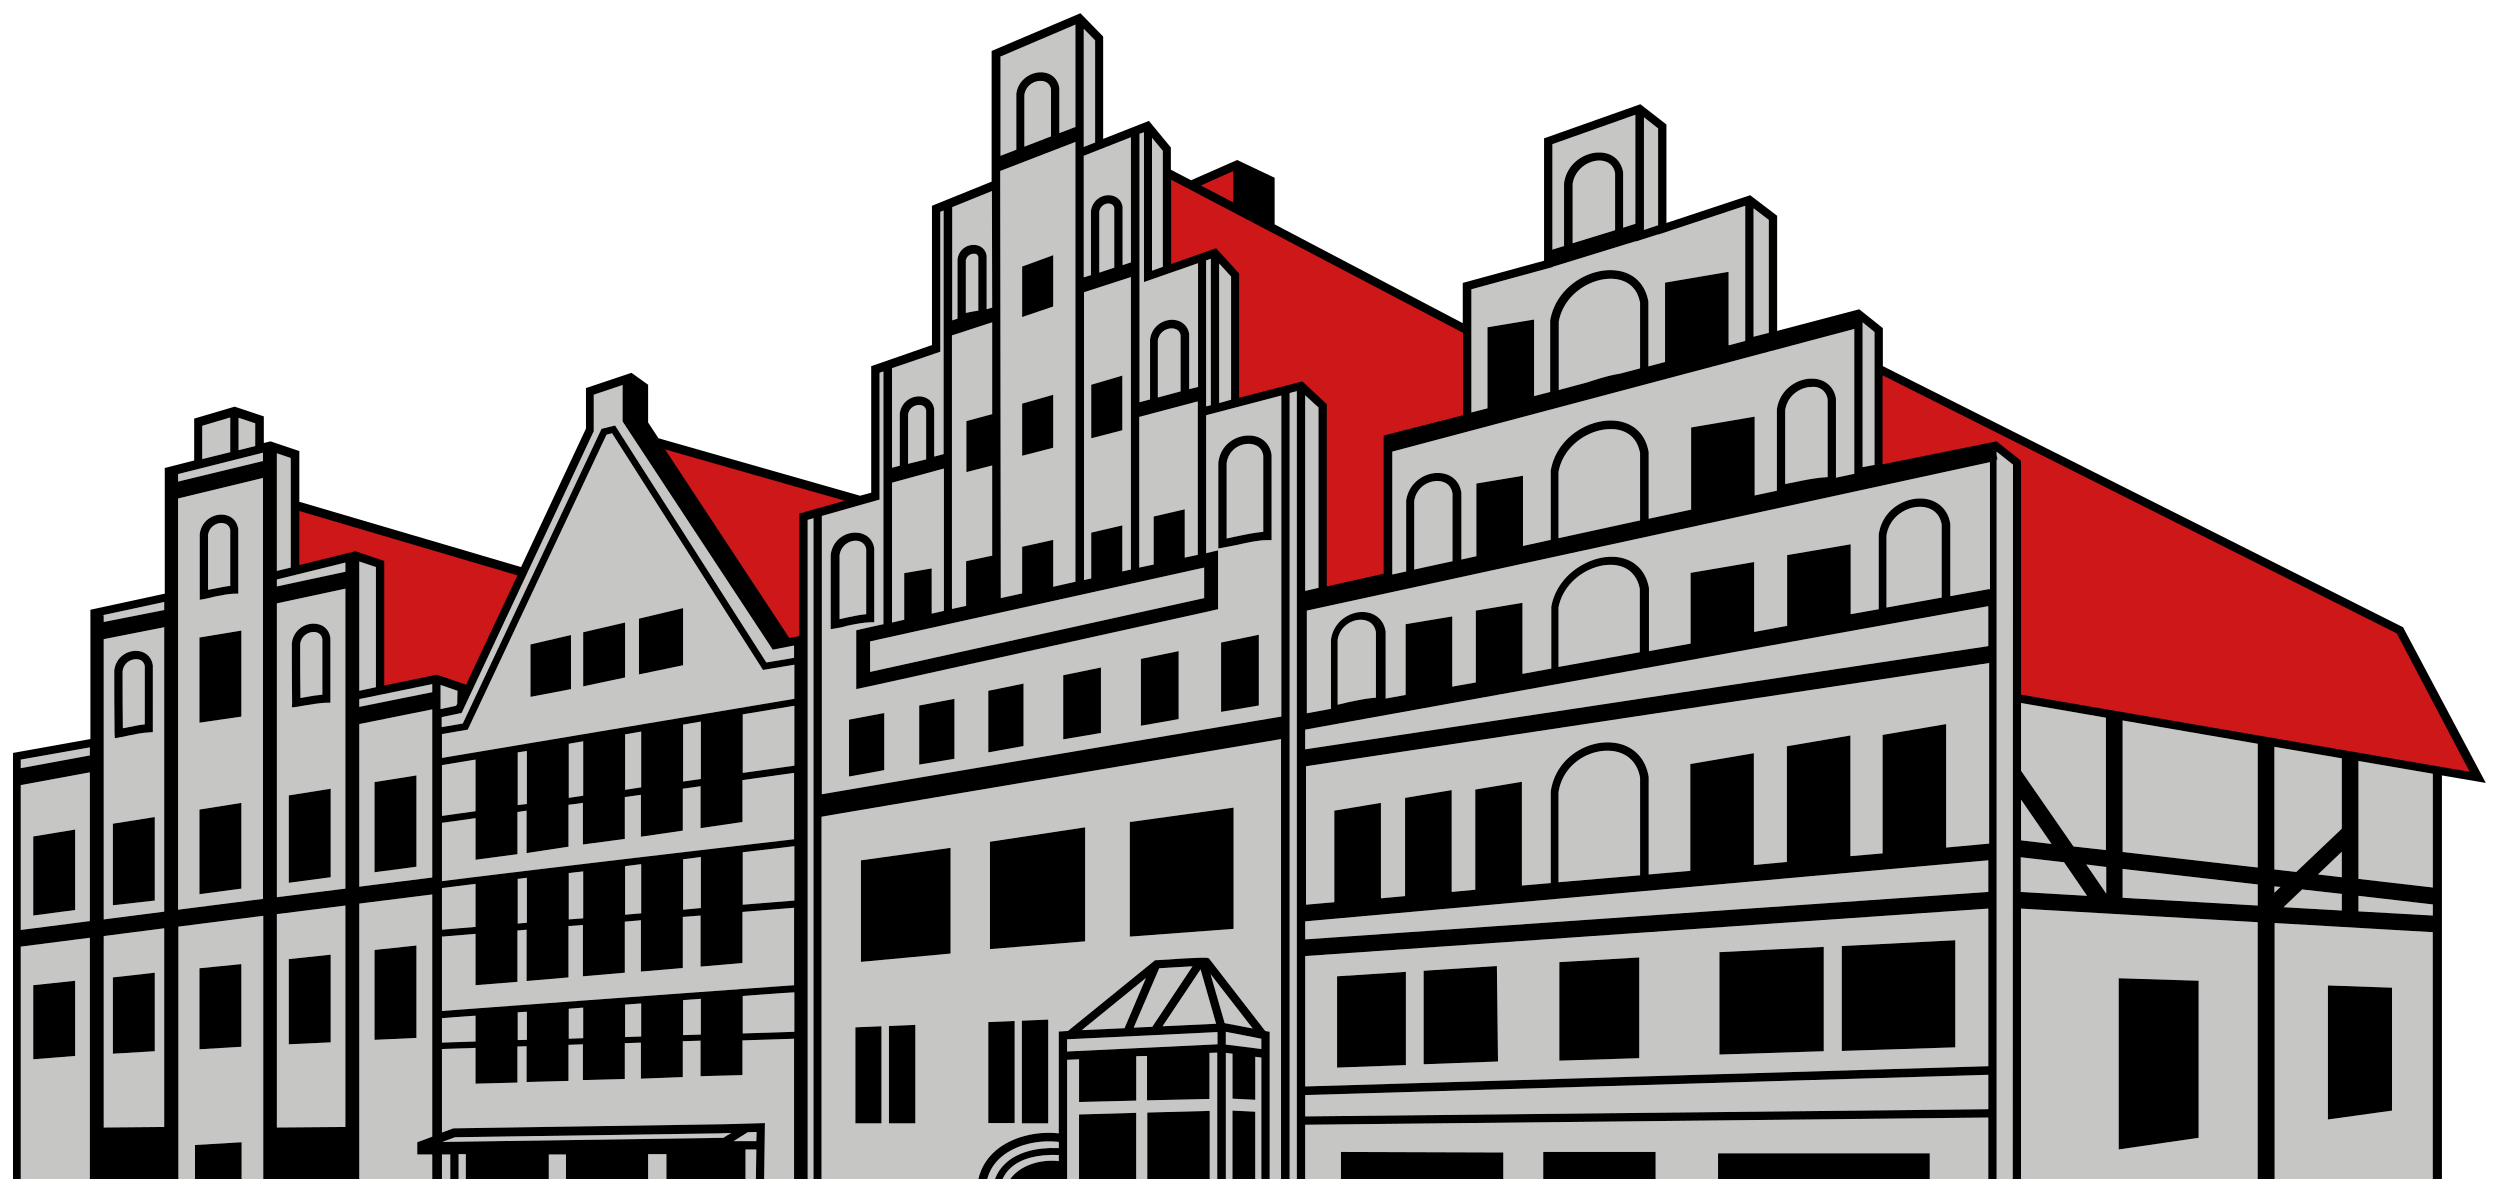 <?xml version="1.0"?>
<svg xmlns="http://www.w3.org/2000/svg" xmlns:xlink="http://www.w3.org/1999/xlink" viewBox="0 0 901 425" width="848" height="400"><defs><path id="a" d="M677.08 132.86v38.5l42.3-8.7 7.6 4.1v85l165.9 28.4-27.9-53-187.9-94.3zm-256.5-36.2l16.8-5.4 7.5 8.2.2 45.3 23.8-5.7 8 7.3-.2 68.8 23.5-4.8v-50.4l28.6-6.8v-34.2l-75.1-39.5-6.8-19.7-17.5 6.9-8.1-4.2-.7 34.2zm-186.5 61.8l45.9 72.3 9.5.2-.2-46.2 23-4.2-78.2-22.1zm-45.5 48.1l-19.6 42.4-11.7-4.2-19.8 4.1-.5-46.2-10-2.1-20.7 5.5 1.1-23.4 81.2 23.9z"/></defs><clipPath id="b"><use xlink:href="#a" overflow="visible"/></clipPath><path clip-path="url(#b)" fill="#cd1719" d="M101.28 54.76h796.6v230.4h-796.6z"/><g><path fill="none" d="M446.58 98.56v44.8l22.8-5.9 8.8 8.2v65.7l20.5-4.6v-49.8l28.6-7.3v-29.7l-105.2-55.2v30.4l16.2-5.7zM728.38 166.06v84.3l161.7 27.8-26.3-49.9-185.3-93v32.1l41.1-8.3zM288.08 229.26v-44.2l16.4-4.6-64.8-18.5 44.78 67.98zM138.48 202.16v44.9l18.9-3.9 10.6 3.6 18.5-39.4-78.6-23.2v19.5l20.2-5z"/><path fill="none" d="M0 0v425h4.68V271.36l27.9-5v-46.6l26.8-5.8V168.66l10.6-2.7v-15.1l14.6-4.3 10.5 3.5v9.6l2.4-.6 10.4 3.5v18.5l.1-.2 79.8 23.5 23.4-49.9v-14.6l16.4-5.5 6 4.3v13.6l3.8 5.8v-.1l72.6 20.7 4-1.1v-45.6l21.9-7.6v-50.2l21.5-8.7v-47.1l32-13.6 8.2 8.4v36.9l16.5-6.5 7.9 9.6v8l7.3 3.8 16.6-7.3 13.5 6.4v16.8l67.8 35.6v-14.5l29.3-8v-44.1l34.7-12.3 9.4 7.3v35.5l30.2-10 9.7 7.4v41.5l29.6-7.8 8.5 6.8v13.7l187.5 94.1.2.4 29.6 55.7-15.8-2.7V425H901V0z"/><path fill="none" d="M444.48 61.66l-11.7 5.2 11.7 6.1zM597.58 46.35v-.09l-.37-.29z"/><path d="M150.38 416.06v-4.4l5.4-2v-87.3l-26.3 3.3V425h26.3v-8.94h-5.4zm-.3-42l-15.1.7v-32.4l15.1-1.6v33.3zM291.08 187.36V425h2.1V186.76zM37.38 221.76v2.4l21.8-4.3v-2.9l-22.3 4.8zM381.58 413.76v-2.2c-7.6-.9-15.6 1.1-20.6 5.3-2.62 2.21-4.36 4.95-5.21 8.14h2.77c.81-2.21 2.07-4.14 3.83-5.74 4.21-3.9 10.81-5.8 19.21-5.5zM233.58 415.96h6.6V425h-6.6zM82.98 211.16v-20.2c-.4-2.2-2.3-2.4-3.1-2.5-2.1 0-4.5 1.5-4.9 4.3v19.8c.5-.1 1.1-.2 1.7-.3 2.1-.4 4.2-.9 6.3-1.1zM159.28 416.06h3V425h-3zM91.98 160.76v-8.2l-6-2v11.7zM434.68 199.36l4.3-1v21.2l-3.9.9-120.4 26.6-6.1 1.3v-21.2l3.9-.9 5.9-1.3v-91.1l-1.4.5v45.7l-20.8 5.9v100.3c20.2-3.5 147-24.9 165.6-28v-115.7l-27.1 7.1v49.7zm-133.5 27.1l-1.8.3v-26.9c.7-5.1 4.9-7.9 8.8-7.9h.1c3.6 0 6.3 2.2 6.8 5.7V224.26h-1.5c-2.6.1-5.6.7-8.4 1.3-1.3.4-2.6.7-4 .9zm17.5 51.1l-12.7 2.3v-20.5l12.7-2.4v20.6zm25.3-4.1l-12.7 2.1v-21.3l12.7-2.4v21.6zm24.9-4.6l-12.7 2.3v-22.2l12.7-2.6v22.5zm27.9-4.7l-13.6 2.3v-23.1l13.6-2.8v23.6zm28-5l-13.6 2.4v-24.1l13.6-2.8v24.5zm28.9-4.9l-13.6 2.3v-25l13.6-2.8v25.5zm-14.6-87.6c.8-6.4 6.1-9.7 10.9-9.7h.1c4.4 0 7.6 2.7 8.2 7v30.7h-1.5c-3.4 0-7.2.9-10.8 1.7-1.7.3-3.4.7-5.1 1l-1.8.3v-31zM197.78 416.06h6.2V425h-6.2zM45.88 262.16c2.1-.4 4.2-.9 6.3-1.1v-21c-.4-2.3-2.3-2.5-3.1-2.5-2.1 0-4.5 1.4-4.9 4.3 0 6.7 0 13.6.1 20.6.5-.1 1.1-.2 1.6-.3zM470.38 402.36l246.2-2.6v-12.4l-246.2 7.3zM268.68 414.26V425h3.74l.16-10.74zM82.98 162.96v-12.5l-10.1 3v12zM37.38 406.36l21.8-.2v-71.6l-21.8 2.8v69zm3.3-54.1l15.1-1.7v28.3l-15.1.9v-27.5zM7.48 335.16l24.9-3.2v-53.6l-24.9 4.6v52.2zm4.5-33.7l15.1-2.5v29l-15.1 2v-28.5z" fill="#c6c6c5"/><path fill="#c6c6c5" d="M267.58 374.96v12.5l-15.1.4v-12.8l-6.4.2v12.9l-15.1.6v-13l-5.8.2v12.9l-15.1.4v-12.9l-5.2.2v13l-15.1.4v-12.9l-3.3.1v13l-15.1.4v-12.9l-12.1.4v30.1l4.1-1.5 98.1-1.5 14.2-.4-.29 20.24h10.79v-50.64zM37.38 331.36l21.8-2.8v-102.5l-21.8 4.3v101zm3.8-89.8c.6-4.6 4.4-7 7.8-7 3.2 0 5.7 2.1 6.1 5.2V263.86l-1.4.1c-2.3.1-4.8.6-7.2 1.1-1.2.3-2.3.5-3.4.7l-1.7.3-.1-1.8c-.1-7.6-.1-15.2-.1-22.5v-.2zm-.5 55.3l15.1-2.4v30.1l-15.1 1.7v-29.4zM7.48 276.86l24.9-4.6v-2.9l-24.9 4.4zM165.28 415.96h2.6V425h-2.6zM267.68 326.06l18.6-1.5v-19.6c-6.3.8-12.5 1.5-18.6 2.2v18.9zM252.58 308.86c-2.2.3-4.3.6-6.4.8v18.2l6.4-.6v-18.4zM286.18 278.56l-18.6 2.6v15.1l-15.1 2.2v-15.1l-6.4.9v15.1l-15.1 2.2v-15.1l-5.8.8v15.1l-15.1 2v-15l-5.2.7v15.1l-15.1 2.3v-15.3l-3.3.5v15.2l-15.1 2v-15l-12.1 1.7v21c36.3-4.5 79-9.5 127-15.1h-.1v-23.9zM210.18 314.06c-1.8.2-3.5.4-5.2.6v16.7l5.2-.4v-16.9zM104.78 204.56v-39.5l-5-1.7v42.4zM231.08 311.46c-2 .2-3.9.5-5.8.7v17.5l5.8-.5v-17.7zM189.88 316.36c-1.1.1-2.2.3-3.3.4v16.1l3.3-.3v-16.2zM286.18 327.16l-18.6 1.5v18.4l-15.1 1.3v-18.4l-6.4.5v18.4l-15.1 1.3v-18.5l-5.8.5v18.4l-15.1 1.3v-18.5l-5.2.4v18.5l-15.1 1.3v-18.5l-3.3.3v18.5l-15.1 1.2v-18.5l-12.1 1v26.8c40-3 117.3-8.6 127-9.3h-.1v-27.9zM171.38 318.56c-4.1.5-8.1 1-12.1 1.5v15l12.1-1v-15.5zM171.38 273.76l-12.1 2v18.3l12.1-1.7zM267.68 372.46l18.6-.6v-14.2c-2.6.1-9.4.6-18.6 1.3v13.5zM267.68 278.56l18.6-2.6v-21.6l-18.6 3.1zM252.58 260.06l-6.4 1.1v20.5l6.4-.9zM286.18 232.66l-5.7 1.1-2 .4-1.1-1.7-52.5-79.8-.5-.8v-13.1l-10.4 3.5v13.2l-.3.6-46.7 99.6-.6 1.3-1.5.3-5.7 1.2v3.6l7.6-1.3 50-106.2 4.9-1.2 54.5 85.4 10.1-1.7h-.1zM455.28 191.66v-27.4c-.6-4-4.1-4.3-5.3-4.3-3.5 0-7.3 2.4-7.9 7v27.1c1.1-.2 2.2-.5 3.3-.7 3.3-.7 6.7-1.4 9.9-1.7zM231.08 263.66l-5.8 1v20l5.8-.9zM189.88 270.66l-3.3.5v19l3.3-.4zM210.18 267.16l-5.2.9v19.5l5.2-.8zM308.38 194.86c-2.5 0-5.3 1.8-5.8 5.2v23.08c.67-.1 1.34-.29 2.1-.48 2.5-.5 5-1.1 7.5-1.3v-23.4c-.5-2.9-3.1-3.1-3.8-3.1z"/><path d="M220.58 156.16l-2 .5-50 106.3-9.3 1.6v8.6l127-21.3v-12.3l-11.3 1.9-54.4-85.3zm-14.8 92.2l-14.6 2.8v-18.9l14.6-3.4v19.5zm19.5-4.2l-15.1 3.2v-19.5l15.1-3.5v19.8zm20.9-4.4l-15.9 3.3v-20.1l15.9-3.8v20.6zM109.98 251.26c2-.4 4.1-.7 6.2-.9v-20.1c-.4-2.2-2.3-2.5-3.1-2.5-2.2 0-4.5 1.5-4.9 4.3 0 6.3 0 12.9.1 19.5.6-.1 1.1-.2 1.7-.3z" fill="#c6c6c5"/><path d="M99.78 323.36l24.7-3.1v-108.1l-24.7 5.3v105.9zm5.4-91.4v-.2c.6-4.6 4.4-7 7.8-7 3.3 0 5.7 2 6.1 5.2v23.3h-1.5c-2.3.1-4.8.5-7.2.9-1.2.2-2.3.4-3.5.6l-1.7.2.1-1.6c-.1-7.3-.1-14.4-.1-21.4zm-1.1 54.7l15.1-2.4v31.9l-15.1 2v-31.5zM7.48 341.16V425h24.9v-87.04l-24.9 3.2zm4.5 40.6v-26.7l15.1-1.6v27.1l-15.1 1.2zM64.28 333.96V425h6v-12.34l16.8-1V425h7.8v-94.94l-30.6 3.9zm22.7 43.3l-15.1.9v-29.2l15.1-1.5v29.8zM64.18 327.86l30.6-3.9v-151.7l-30.6 7.4v148.2zm7.8-135.4c.6-4.6 4.4-7 7.8-7 3.3 0 5.6 2 6.1 5.2v23.3h-1.5c-2.3.1-4.8.6-7.2 1.1-1.1.3-2.3.6-3.4.8l-1.8.3v-23.7zm-.1 37.3l15.1-2.5v31l-15.1 2.2v-30.7zm0 62l15.1-2.4v30.9l-15.1 2v-30.5zM64.18 173.56l30.6-7.4v-3l-30.6 7.7zM99.78 406.36l24.7-.2v-79.8l-24.7 3.1v76.9zm4.3-60.7l15.1-1.6v31.6l-15.1.7v-30.7zM159.28 375.76l12.1-.4v-9.3c-4.3.3-8.4.6-12.1.9v8.8zM186.58 374.86l3.3-.1v-10.1c-1.1 0-2.2.1-3.3.2v10zM204.98 374.36l5.2-.2v-11c-1.7.1-3.5.3-5.2.4v10.8zM246.18 373.06l6.4-.2v-12.9c-2.1.2-4.2.3-6.4.5v12.6zM225.28 373.76l5.8-.2v-11.9c-1.9.1-3.9.3-5.8.4v11.7zM129.48 254.76l26.3-5.3v-2.9l-26.3 5.4zM129.48 319.56l26.3-3.3v-60.6l-26.3 5.3v58.6zm5.5-37.7l15.1-2.4v32.9l-15.1 2v-32.5zM99.78 211.36l24.7-5.3v-3.3l-24.7 6.1zM164.88 253.36h-.1l.1-4.4-6.1-2.1v8.7l5.6-1.2zM436.28 351.06l5.1 17.7h.1l10 1.9zM260.88 409.96l1.4-.9 1.3-.7h-2l-1.8.1-95.8 1.4-4.6 1.7 101.5-1.5zM758.98 306.36v-47.7l-30.6-5.3v24.4l18.9 27.3zM728.38 302.86l11 1.3-11-16zM675.58 167.56v-47.9l-4.3-3.5v52.2zM470.38 391.56l246.2-7.3v-56.8l-246.2 17.1v47zm193.4-50.6l40.9-2.1v38.6l-40.9 1.3v-37.8zm-44.1 2.2l37.6-1.9v37.6l-37.6 1.2v-36.9zm-57.7 3.6l28.8-1.7v36.3l-28.8.9v-35.5zm-48.9 3.1l26.4-1.7.4 34.4-26.8 1v-33.7zm-31.2 2l24.8-1.6v33.6l-24.8.9v-32.9zM661.68 172.16l6.6-1.4v-52.2l-166.5 44.2v44.3l5-1.1v-25.5c.9-6.5 6.5-10 11.3-10h.1c4.6 0 7.9 2.8 8.5 7.2v24l5.4-1.2v-26.2l16.8-2.8v25.3l10-2.2v-24.9c1.9-11.3 12.5-18.1 21.6-18.1 7.4 0 12.5 4.3 13.7 11.4v24l15.3-3.3v-29.6l22.9-3.9v28.4l8-1.7v-29.3c1-7.2 7.2-11.1 12.5-11.1h.1c4.6 0 8 2.8 8.7 7.2v28.5zM272.68 407.96l-3.2.1-5.1 3.2h8.2zM728.38 327.46V425h85.3v-92.64l-85.3-4.9zm35.2 86.8v-61.7l28.8.9v56.6l-28.8 4.2zM819.78 332.66V425h57v-89.04l-57-3.3zm19.2 70.8v-48.3l23.1.8v44.3l-23.1 3.2zM719.58 162.76v1.2l.3 1.6-.3.1V425h5.81l.09-257.54zM475.18 211.86v-65l-4.8-4.4v70.5zM580.38 203.56c-7.6 0-16.9 5.9-18.7 15.4v21.4l29.3-5.3v-22.8c-1-5.5-4.9-8.7-10.6-8.7zM691.88 182.66c-5.1 0-11 3.7-12 10.4v25.9l19.9-3.6v-26.2c-.6-4.1-3.6-6.5-7.9-6.5zM563.68 66.06c1-7.2 7.3-11.1 12.6-11.1h.1c4.6 0 7.9 2.8 8.6 7.2v19.9l4.4-1.4v-39.3l-29.9 10.6v38l4.2-1.3v-22.6zM470.38 270.06l246.2-37.2v-14.4l-246.2 44.5z" fill="#c6c6c5"/><path d="M580.38 154.66c-7.7 0-17 5.9-18.7 15.5v23.8l29.4-6.4v-24.2c-1.4-7.9-7.9-8.8-10.7-8.7zM509.68 180.66v24.6l13.8-3v-24.4c-.7-4.2-4.3-4.5-5.5-4.5-3.6 0-7.6 2.5-8.3 7.3zM495.88 227.86c-.7-4.2-4.3-4.5-5.5-4.5-3.5 0-7.6 2.6-8.3 7.3v23.3c1.1-.2 2.3-.5 3.4-.8 3.5-.7 7-1.5 10.4-1.7v-23.6zM652.98 139.46c-4.1 0-8.8 3-9.6 8.4v26.6c1.3-.3 2.6-.5 4-.8 3.7-.8 7.6-1.5 11.3-1.7v-28c-.7-4.2-4.3-4.7-5.7-4.5zM536.08 117.96l16.8-2.8v27.6l5.8-1.5v-25.8c2-11.3 12.6-18.1 21.7-18.1 7.4 0 12.5 4.3 13.7 11.4v23.3l6-1.6v-28.6l22.9-3.9v26.5l6-1.6v-48.7l-31.4 10.4v-.1l-8.1 2.6v-.1l-29.9 9.2v.1l-29.3 8v44.4l5.8-1.5v-29.2zM819.68 321.76l2.2-2.1-2.2-.2zM764.98 323.56l48.7 2.8v-7.6l-48.7-5.6zM728.28 308.96v12.5l23.9 1.4-8.3-12.1zM759.08 322.06v-9.6l-7.2-.9zM764.98 307.06l48.7 5.6v-44.6l-48.7-8.4zM441.78 376.46l12.8 1.6v-3.7l-12.8-2.5zM822.98 326.96l21 1.2v-6l-14.3-1.6zM415.28 370.06l14.5-21.8c-3.3.2-7.7.4-12 .7l-9.2 21.4 6.7-.3zM843.98 316.16v-9.2l-8.6 8.2zM384.58 378.96l54.2-2.6v-4.4l-54.2 2.6zM470.38 338.56l246.2-17.1v-11.4l-246.2 22zM579.28 270.56c-7.5 0-16.1 5.3-17.6 15v32.4l29.4-2.5v-35.1c-1-6.1-5.4-9.8-11.8-9.8z" fill="#c6c6c5"/><path d="M470.98 257.06l8.7-1.6v-24.9c.9-6.5 6.5-10 11.3-10 4.5 0 7.8 2.8 8.4 7.1V251.76l7.2-1.3v-25.5l16.8-2.8v25.3l8.5-1.5v-25.9l16.8-2.8v25.6l10.4-1.9v-22.3c2-11.1 12.8-18 21.7-18 7.2 0 12.3 4.3 13.5 11.3v22.7l15-2.7v-25.5l22.9-3.9v25.2l11.9-2.2v-25.5l22.9-3.9v25.2l10.1-1.8v-26.8c1.1-8.5 8.5-13.1 14.9-13.1 5.8 0 10.1 3.6 10.9 9.2v26l13.7-2.5h.6v-45.8l-246.2 53.5v37zM412.98 352.46l-23.1 18.8 15.4-.7zM470.38 405.36V425h12.9v-9.84l58.5.2V425h14.4v-9.84h40.5V425h22.5v-9.34h76.3V425h21.1v-22.24zM470.68 326.06l10.2-.9v-33l16.8-2.8v34.4l8.7-.8v-35.4l16.8-2.8v36.7l8.5-.8v-36.1l16.8-2.8v37.4l10.4-.9v-33c1.7-11.5 11.8-17.7 20.5-17.7 8 0 13.6 4.8 14.8 12.5v35.1l15-1.3v-38.5l22.9-3.9v40.3l11.9-1.1v-41.7l22.9-3.9v43.5l11.6-1v-42.7l22.9-3.9v44.5l15.2-1.4h.3v-65.1l-246.2 37.2v49.9z" fill="#c6c6c5"/><path d="M296.08 294.36V425h56.51c.92-4.08 3.08-7.64 6.39-10.44 5.6-4.7 14.2-7 22.6-6.1v-36.7l3.3-.2 31.4-25.5h.5c17.2-1.2 18.2-.9 18.5-.8l.4.1 20.3 26.2 1.6.3V425h4.1V266.36c-18 3.1-151 25.4-165.6 28zm21.6 110.5h-9.4v-34.6l9.4-.4v35zm12.2 0h-9.5v-35.1l9.5-.4v35.5zm12.7-61.2l-32.3 3v-36.6l32.3-4.5v38.1zm23.1 61.1h-9.5v-36.4l9.5-.4v36.8zm12.1.1h-9.5v-37l9.5-.4v37.4zm13.3-65.6l-34.3 2.8v-38.7l34.3-5.2v41.1zm53.5-4.5l-37.4 2.8v-41.3l37.4-5.2v43.7zM464.78 141.66V425h2.6V140.96zM360.48 64.76l.2 150.8 7.7-1.7v-16.8l11.2-2.5v16.9l8-1.8V51.16l-27.2 10.5h.1v3.1zm7.9 31.3l11.2-4.1v18.5l-11.2 3.8v-18.2zm0 49.4l11.2-3.2v19.1l-11.2 2.9v-18.8zM369.18 34.26v18.6l9.6-3.7v-17c-.5-2.7-2.8-3-3.7-3-2.6 0-5.4 1.7-5.9 5.1zM135.48 247.66v-43.3l-6-2v46.6zM410.58 48.26h.1v96.7l3.8-1v-21.6c.6-4.6 4.4-7.1 7.9-7.1 3.3 0 5.8 2.1 6.2 5.2v19.8l3.2-.8v-44.6l-19.5 6.8v-54l-1.7.6z" fill="#c6c6c5"/><path fill="#c6c6c5" d="M435.88 379.46v16.6l-22.5.5v-16l-3.9.1v16l-20.6.5v-15.4l-4.3.2V425h4.3v-23.34l20.6-.6V425h4v-24.04l22.5-.6V425h2.7v-45.64zM419.08 54.36l-3.9-4.7v47.9l3.9-1.4zM321.48 132.76v35.8l2.8-.7v-18.8c.5-4 3.8-6.2 6.9-6.2 2.9 0 5.1 1.8 5.5 4.6V164.56l3.4-.9v-87.8l-1.2.5v50.4l-17.6 6h.2zM381.78 47.96l5.8-2.2V8.86l-27.2 11.6h.2v35.7l5.7-2.2v-20.1c.6-5 5-7.8 8.8-7.8 3.6 0 6.2 2.2 6.7 5.7v16.2z"/><path d="M331.28 145.96c-1.8 0-3.7 1.2-4 3.5v17.7l6.5-1.6v-17.6c-.3-1.8-1.8-2-2.5-2zM819.68 313.36l7.9.9 16.4-15.6v-25.3h.3l-24.6-4.2zM313.58 242.16l120.4-26.6v-11l-120.4 26.6zM390.58 10.36v42.6l4.1-1.6v-36.8zM396.18 76.36v21.9l5.4-1.8v-21.5c-.3-1.4-1.5-1.6-2.1-1.6-1.4 0-3 1-3.3 3zM390.68 209.06l2.6-.6v-16.5l11.2-2.6v16.6l3.1-.7V99.86l-17 5.5h.1v103.7zm2.6-70.4l11.2-3.3v19.7l-11.2 2.9v-19.3z" fill="#c6c6c5"/><path d="M404.58 95.56l3-1v-45.1l-17 6.7v43.8l2.6-.8v-23.1c.5-3.7 3.5-5.7 6.3-5.7 2.7 0 4.8 1.7 5.1 4.3v20.9zM422.28 118.36c-2.2 0-4.6 1.5-5 4.4v20.5l8.2-2.2v-20.2c-.4-2.3-2.4-2.5-3.2-2.5zM431.68 199.96v-55.3l-21.1 5.6v54.3l5.2-1.1v-17.3l11.2-2.6v17.4zM849.98 328.46l26.8 1.5v-4l-26.8-3.1zM849.98 316.76l26.8 3.1v-41l-26.8-4.6zM381.58 418.46v-2.2c-7.8-.3-13.8 1.3-17.5 4.8-1.2 1.12-2.14 2.44-2.81 3.94h2.77c3.61-5.13 10.99-7.26 17.54-6.54zM436.38 146.06v-52.8l-1.7.6v52.6zM352.58 92.66c-.2-1.1-1.2-1.3-1.7-1.2-1 0-2.5.7-2.8 2.5v18.8c.2 0 .4-.1.6-.1 1.3-.3 2.6-.5 3.9-.7v-19.3zM357.58 149.26v-33.1l-14.4 4.7h-.1v98.6l5.1-1.1v-16.1l9.4-2v-32.5l-9.3 2.4v-18.4zM637.48 79.26l-5.5-4.2v46.3l5.5-1.4zM443.68 144.06v-44.4l-4.3-4.7v50.3zM438.28 368.96l-5.6-19.6-13.7 20.5zM592.48 42.26v40.6l5.1-1.7V46.35l-.37-.38zM340.18 220.16v-51.3l-18.7 5.1v50.4l4.4-1v-16.8l9.9-1.7v16.3zM566.78 66.26v21.4l15.3-4.7v-20.5c-.7-4.1-4.2-4.6-5.7-4.6-4.1 0-8.8 3.2-9.6 8.4zM580.48 100.46c-7.7 0-17 5.9-18.7 15.5v24.6l10.1-2.7c4-1.3 8.1-2.6 12-3.2l7.2-1.9v-23.6c-1.4-7.9-7.9-8.7-10.6-8.7zM452.38 380.86v15.5l-8.2-.4v-16.2l-2.4-.3V425h2.4v-24.74l8.2.4V425h2.2v-43.84z" fill="#c6c6c5"/><path d="M357.48 68.86l-14.3 5.8v40.8l1.9-.6v-21.3c.4-3.5 3.2-5.3 5.8-5.3 2.5 0 4.4 1.6 4.7 4v19.2l2-.6-.1-42z" fill="#c6c6c5"/><path d="M895.88 282.16l-29.6-55.7-.2-.4-187.5-94.1v-13.7l-8.5-6.8-29.6 7.8v-41.5l-9.7-7.4-30.2 10v-35.5l-9.4-7.3-34.7 12.3v44.1l-29.3 8v14.5l-67.8-35.6v-16.8l-13.5-6.4-16.6 7.3-7.3-3.8v-8l-7.9-9.6-16.5 6.5v-36.9l-8.2-8.4-32 13.6v47.1l-21.5 8.7v50.2l-21.9 7.6v45.6l-4 1.1-72.6-20.7v.1l-3.8-5.8v-13.6l-6-4.3-16.4 5.5v14.6l-23.4 49.9-79.8-23.5-.1.2v-18.5l-10.4-3.5-2.4.6v-9.6l-10.5-3.5-14.6 4.3v15.1l-10.6 2.7V213.96l-26.8 5.8v46.6l-27.9 5V425h2.8v-83.84l24.9-3.2V425h31.9v-91.04l30.6-3.9V425h34.6v-99.34l26.3-3.3v87.3l-5.4 2v4.4h5.4V425h3.5v-8.94h3V425h3v-9.04h2.6V425h29.9v-8.94h6.2V425h29.6v-9.04h6.6V425h28.5v-10.74h3.9l-.16 10.74h2.97l.29-20.24-14.2.4-98.1 1.5-4.1 1.5v-30.1l12.1-.4v12.9l15.1-.4v-13l3.3-.1v12.9l15.1-.4v-13l5.2-.2v12.9l15.1-.4v-12.9l5.8-.2v13l15.1-.6v-12.9l6.4-.2v12.8l15.1-.4v-12.5l18.6-.6V425h4.9V187.36l2.1-.6V425h2.9V294.36c14.6-2.6 147.6-24.9 165.6-28V425h3.1V141.66l2.6-.7V425h3v-19.64l246.2-2.6V425h3V165.66l.3-.1-.3-1.6v-1.2l5.9 4.7-.09 257.54h2.98v-97.54l85.3 4.9V425h6.1v-92.34l57 3.3V425h3.3V279.46l15.81 2.7zm-626.4 125.9l3.2-.1-.1 3.3h-8.2l5.1-3.2zm-105.5 1.8l95.8-1.4 1.8-.1h2l-1.3.7-1.4.9v.1l-101.5 1.5 4.6-1.7zm514.5-274.6l185.3 93 26.3 49.9-161.7-27.8v-84.3l-8.8-7-41.1 8.3v-32.1zm49.9 142.5v-24.4l30.6 5.3v47.7l-11.7-1.3-18.9-27.3zm11 26.4l-11-1.3v-14.7l11 16zm-63.8-184.5v47.9l-4.3.8v-52.2l4.3 3.5zm-22.6 16.8h-.1c-5.3 0-11.5 3.9-12.5 11.1v29.3l-8 1.7v-28.4l-22.9 3.9v29.6l-15.3 3.3v-24c-1.2-7.1-6.3-11.4-13.7-11.4-9.1 0-19.7 6.8-21.6 18.1v24.9l-10 2.2v-25.3l-16.8 2.8v26.2l-5.4 1.2v-24c-.6-4.4-3.9-7.2-8.5-7.2h-.1c-4.8 0-10.4 3.5-11.3 10v25.5l-5 1.1v-44.3l166.5-44.2v52.2l-6.6 1.4v-28.5c-.7-4.4-4.1-7.2-8.7-7.2zm5.7 7.5v28c-3.7.2-7.6.9-11.3 1.7-1.4.3-2.7.5-4 .8v-26.6c.8-5.4 5.5-8.4 9.6-8.4 1.4-.2 5 .3 5.7 4.5zm-67.6 19.4v24.2l-29.4 6.4v-23.8c1.7-9.6 11-15.5 18.7-15.5 2.8-.1 9.3.8 10.7 8.7zm-67.6 14.5v24.4l-13.8 3v-24.6c.7-4.8 4.7-7.3 8.3-7.3 1.2 0 4.8.3 5.5 4.5zm193.1 40.6v14.4l-246.2 37.2v-7.1l246.2-44.5zm-234.5 35.5v-23.3c.7-4.7 4.8-7.3 8.3-7.3 1.2 0 4.8.3 5.5 4.5v23.6c-3.4.2-6.9 1-10.4 1.7-1.1.3-2.3.6-3.4.8zm79.6-13.6v-21.4c1.8-9.5 11.1-15.4 18.7-15.4 5.7 0 9.6 3.2 10.6 8.7v22.8l-29.3 5.3zm118.2-21.4v-25.9c1-6.7 6.9-10.4 12-10.4 4.3 0 7.3 2.4 7.9 6.5v26.2l-19.9 3.6zm-204.7-72.1v65l-4.8 1.1v-70.5l4.8 4.4zm55.1-42.6l29.3-8v-.1l29.9-9.2v.1l8.1-2.6v.1l31.4-10.4v48.7l-6 1.6v-26.5l-22.9 3.9v28.6l-6 1.6v-23.3c-1.2-7.1-6.3-11.4-13.7-11.4-9.1 0-19.7 6.8-21.7 18.1v25.8l-5.8 1.5v-27.6l-16.8 2.8v29.2l-5.8 1.5v-44.4zm29.2-52.3l29.9-10.6v39.3l-4.4 1.4v-19.9c-.7-4.4-4-7.2-8.6-7.2h-.1c-5.3 0-11.6 3.9-12.6 11.1v22.6l-4.2 1.3v-38zm22.6 10.5v20.5l-15.3 4.7v-21.4c.8-5.2 5.5-8.4 9.6-8.4 1.5 0 5 .5 5.7 4.6zm9 46.7v23.6l-7.2 1.9c-3.9.6-8 1.9-12 3.2l-10.1 2.7v-24.6c1.7-9.6 11-15.5 18.7-15.5 2.7 0 9.2.8 10.6 8.7zm40.9-34.1l5.5 4.2v40.7l-5.5 1.4v-46.3zm-34.4-28.71v34.82l-5.1 1.7v-40.6l4.73 3.71.37.29v.08zm-153.1 15.31v11.3l-11.7-6.1 11.7-5.2zm-22.4 3.1l105.2 55.2v29.7l-28.6 7.3v49.8l-20.5 4.6v-65.7l-8.8-8.2-22.8 5.9v-44.8l-8.3-9.1-16.2 5.7v-30.4zm21.6 34.9v44.4l-4.3 1.2v-50.3l4.3 4.7zm-7.3-6.4v52.8l-1.7.4v-52.6l1.7-.6zm-78.8 74.5v32.5l-9.4 2v16.1l-5.1 1.1v-98.6h.1l14.4-4.7v33.1l-9.3 2.5v18.4l9.3-2.4zm-9.5-55v-18.8a2.9 2.9 0 012.8-2.5c.5-.1 1.5.1 1.7 1.2v19.3c-1.3.2-2.6.4-3.9.7-.2 0-.4.1-.6.1zm7.5-1.3v-19.2c-.3-2.4-2.2-4-4.7-4-2.6 0-5.4 1.8-5.8 5.3v21.3l-1.9.6v-40.8l14.3-5.8.1 42-2 .6zm-29.7 95.1v16.8l-4.4 1v-50.4l18.7-5.1v51.3l-4.4 1v-16.3l-9.9 1.7zm1.4-39.4v-17.7c.3-2.3 2.2-3.5 4-3.5.7 0 2.2.2 2.5 2v17.6l-6.5 1.6zm11.6-90.8l1.2-.5v87.8l-3.4.9V147.46c-.4-2.8-2.6-4.6-5.5-4.6-3.1 0-6.4 2.2-6.9 6.2v18.8l-2.8.7v-35.8h-.2l17.6-6v-50.4zm95.1 128.2v11l-120.4 26.6v-11l120.4-26.6zm-58.9-178.5c-3.8 0-8.2 2.8-8.8 7.8v20.1l-5.7 2.2v-35.7h-.2l27.2-11.6v36.9l-5.8 2.2v-16.2c-.5-3.5-3.1-5.7-6.7-5.7zm3.7 6.1v17l-9.6 3.7v-18.6c.5-3.4 3.3-5.1 5.9-5.1.9 0 3.2.3 3.7 3zm8.8 19v158.5l-8 1.8v-16.9l-11.2 2.5v16.8l-7.7 1.7-.2-150.8v-3.1h-.1l27.2-10.5zm44.2 43.7v44.6l-3.2.8v-19.8c-.4-3.1-2.9-5.2-6.2-5.2-3.5 0-7.3 2.5-7.9 7.1v21.6l-3.8 1v-96.7h-.1l1.7-.6v54l19.5-6.8zm-16.6-45.2l3.9 4.7v41.8l-3.9 1.4v-47.9zm.6 136.5v17.3l-5.2 1.1v-54.3l21.1-5.6v55.3l-4.7 1v-17.4l-11.2 2.6zm1.5-42.9v-20.5c.4-2.9 2.8-4.4 5-4.4.8 0 2.8.2 3.2 2.5v20.2l-8.2 2.2zm-17.8-72.9c-2.8 0-5.8 2-6.3 5.7v23.1l-2.6.8v-43.8l17-6.7v45.1l-3 1v-20.9c-.3-2.6-2.4-4.3-5.1-4.3zm2.1 4.6v21.5l-5.4 1.8v-21.9c.3-2 1.9-3 3.3-3 .6 0 1.8.2 2.1 1.6zm-11-22v-42.6l4.1 4.2v36.8l-4.1 1.6zm17 46.9v105.4l-3.1.7v-16.6l-11.2 2.6v16.5l-2.6.6v-103.7h-.1l17-5.5zm-103.1 80.6l-16.4 4.6v44.2l-3.61.68-44.79-67.98 64.8 18.5zm-196.6 3.7l78.6 23.2-18.5 39.4-10.6-3.6-18.9 3.9v-44.9l-10.4-3.5-20.2 5v-19.5zm27.6 20.2v43.3l-6 1.3v-46.6l6 2zm-30.7-39.3v39.5l-5 1.2v-42.4l5 1.7zm-12.8-12.5v8.2l-6 1.5v-11.7l6 2zm-9-2.1v12.5l-10.1 2.5v-12l10.1-3zm-50.6 181.5l-24.9 3.2v-52.2l24.9-4.6v53.6zm0-59.7l-24.9 4.6v-3.1l24.9-4.4v2.9zm26.8 133.9l-21.8.2v-69l21.8-2.8v71.6zm0-77.6l-21.8 2.8v-101l21.8-4.3v102.5zm0-108.7l-21.8 4.3v-2.4h-.5l22.3-4.8v2.9zm35.6 104.1l-30.6 3.9v-148.2l30.6-7.4v151.7zm0-157.8l-30.6 7.4v-2.7l30.6-7.7v3zm29.7 240l-24.7.2v-76.9l24.7-3.1v79.8zm0-85.9l-24.7 3.1v-105.9l24.7-5.3v108.1zm0-114.2l-24.7 5.3v-2.5l24.7-6.1v3.3zm31.3 110.2l-26.3 3.3v-58.6l26.3-5.3v60.6zm0-66.8l-26.3 5.3v-2.8l26.3-5.4v2.9zm3-2.6l6.1 2.1-.1 4.4h.1l-.5 1-5.6 1.2v-8.7zm12.6 128.5l-12.1.4v-8.8c3.7-.3 7.8-.6 12.1-.9v9.3zm18.5-.6l-3.3.1v-10c1.1-.1 2.2-.2 3.3-.2v10.1zm20.3-.6l-5.2.2v-10.8c1.7-.1 3.5-.3 5.2-.4v11zm20.9-.6l-5.8.2v-11.7c1.9-.1 3.9-.3 5.8-.4v11.9zm21.5-.7l-6.4.2v-12.6c2.2-.2 4.3-.3 6.4-.5v12.9zm33.7-1l-18.6.6v-13.5c9.2-.7 16-1.2 18.6-1.3v14.2zm-127-7.5v-26.8l12.1-1v18.5l15.1-1.2v-18.5l3.3-.3v18.5l15.1-1.3v-18.5l5.2-.4v18.5l15.1-1.3v-18.4l5.8-.5v18.5l15.1-1.3v-18.4l6.4-.5v18.4l15.1-1.3v-18.4l18.6-1.5v27.9h.1c-9.7.7-87 6.3-127 9.3zm0-29.3v-15c4-.5 8-1 12.1-1.5v15.5l-12.1 1zm27.3-2.2v-16.1c1.1-.1 2.2-.3 3.3-.4v16.2l-3.3.3zm18.4-1.5v-16.7c1.7-.2 3.4-.4 5.2-.6v16.9l-5.2.4zm20.3-1.7v-17.5c1.9-.2 3.8-.5 5.8-.7v17.7l-5.8.5zm20.9-1.8v-18.2c2.1-.2 4.2-.5 6.4-.8v18.4l-6.4.6zm40.1-3.3l-18.6 1.5v-18.9c6.1-.7 12.3-1.4 18.6-2.2v19.6zm-127-7v-21l12.1-1.7v15l15.1-2v-15.2l3.3-.5v15.3l15.1-2.3v-15.1l5.2-.7v15l15.1-2v-15.1l5.8-.8v15.1l15.1-2.2v-15.1l6.4-.9v15.1l15.1-2.2v-15.1l18.6-2.6v23.9h.1c-48 5.6-90.7 10.6-127 15.1zm0-23.5v-18.3l12.1-2v18.6l-12.1 1.7zm27.3-3.9v-19l3.3-.5v19.1l-3.3.4zm18.4-2.6v-19.5l5.2-.9v19.6l-5.2.8zm20.3-2.9v-20l5.8-1v20.1l-5.8.9zm20.9-3v-20.5l6.4-1.1v20.7l-6.4.9zm40.1-5.7l-18.6 2.6v-21.1l18.6-3.1v21.6zm0-24.1l-127 21.3v-8.6l9.3-1.6 50-106.3 2-.5 54.4 85.3 11.3-1.9v12.3zm-10.1-13.1l-54.5-85.4-4.9 1.2-50 106.2-7.6 1.3v-3.6l5.7-1.2 1.5-.3.6-1.3 46.7-99.6.3-.6v-13.2l10.4-3.5v13.1l.5.8 52.5 79.8 1.1 1.7 2-.4 5.7-1.1v4.4h.1l-10.1 1.7zm185.6 19.5c-18.6 3.1-145.4 24.5-165.6 28v-100.3l20.8-5.9v-45.7l1.4-.5v91.1l-5.9 1.3-3.9.9v21.2l6.1-1.3 120.4-26.6 3.9-.9v-21.2l-4.3 1v-49.7l27.1-7.1v115.7zm254.8 141.5l-246.2 2.6v-7.7l246.2-7.3v12.4zm0-15.5l-246.2 7.3v-47l246.2-17.1v56.8zm0-62.8l-246.2 17.1v-6.5l246.2-22v11.4zm-154.9-3.5v-32.4c1.5-9.7 10.1-15 17.6-15 6.4 0 10.8 3.7 11.8 9.8v35.1l-29.4 2.5zm155.2-13.9h-.3l-15.2 1.4v-44.5l-22.9 3.9v42.7l-11.6 1v-43.5l-22.9 3.9v41.7l-11.9 1.1v-40.3l-22.9 3.9v38.5l-15 1.3v-35.1c-1.2-7.7-6.8-12.5-14.8-12.5-8.7 0-18.8 6.2-20.5 17.7v33l-10.4.9v-37.4l-16.8 2.8v36.1l-8.5.8v-36.7l-16.8 2.8v35.4l-8.7.8v-34.4l-16.8 2.8v33l-10.2.9v-49.9l246.2-37.2v65.1zm.3-91.7h-.6l-13.7 2.5v-26c-.8-5.6-5.1-9.2-10.9-9.2-6.4 0-13.8 4.6-14.9 13.1v26.8l-10.1 1.8v-25.2l-22.9 3.9v25.5l-11.9 2.2v-25.2l-22.9 3.9v25.5l-15 2.7v-22.7c-1.2-7-6.3-11.3-13.5-11.3-8.9 0-19.7 6.9-21.7 18v22.3l-10.4 1.9v-25.6l-16.8 2.8v25.9l-8.5 1.5v-25.3l-16.8 2.8v25.5l-7.2 1.3V227.66c-.6-4.3-3.9-7.1-8.4-7.1-4.8 0-10.4 3.5-11.3 10v24.9l-8.7 1.6v-37l246.2-53.5v45.8zm11.1 109.1v-12.5l15.6 1.8 8.3 12.1-23.9-1.4zm30.8.6l-7.2-10.5 7.2.9v9.6zm54.6 4.3l-48.7-2.8v-10.4l48.7 5.6v7.6zm0-13.7l-48.7-5.6v-47.4l48.7 8.4v44.6zm6 9.1v-2.3l2.2.2-2.2 2.1zm24.3 6.4l-21-1.2 6.7-6.4 14.3 1.6v6zm0-12l-8.6-1 8.6-8.2v9.2zm0-42.8v25.3l-16.4 15.6-7.9-.9v-44.2l24.6 4.2h-.3zm32.8 56.6l-26.8-1.5v-5.6l26.8 3.1v4zm0-10.1l-26.8-3.1v-42.5l26.8 4.6v41z"/><path d="M704.68 338.86l-40.9 2.1v37.8l40.9-1.3zM305.98 279.86l12.7-2.3v-20.6l-12.7 2.4zM315.08 224.26V197.66c-.5-3.5-3.2-5.7-6.8-5.7h-.1c-3.9 0-8.1 2.8-8.8 7.9v26.9l1.8-.3c1.4-.2 2.7-.5 4-.9 2.8-.6 5.8-1.2 8.4-1.3h1.5zm-2.9-2.9c-2.5.2-5 .8-7.5 1.3-.76.19-1.43.38-2.1.48v-23.08c.5-3.4 3.3-5.2 5.8-5.2.7 0 3.3.2 3.8 3.1v23.4zM657.28 341.26l-37.6 1.9v36.9l37.6-1.2zM440.08 256.56l13.6-2.3v-25.5l-13.6 2.8zM411.18 261.56l13.6-2.4v-24.5l-13.6 2.8zM331.28 275.56l12.7-2.1v-21.6l-12.7 2.4zM590.78 345.06l-28.8 1.7v35.5l28.8-.9zM383.18 266.46l13.6-2.3v-23.6l-13.6 2.8zM356.18 271.16l12.7-2.3v-22.5l-12.7 2.6zM445.98 196.36c3.6-.8 7.4-1.7 10.8-1.7h1.5v-30.7c-.6-4.3-3.8-7-8.2-7h-.1c-4.8 0-10.1 3.3-10.9 9.7v31l1.8-.3c1.7-.3 3.4-.7 5.1-1zm-3.9-29.4c.6-4.6 4.4-7 7.9-7 1.2 0 4.7.3 5.3 4.3v27.4c-3.2.3-6.6 1-9.9 1.7-1.1.2-2.2.5-3.3.7v-27.1zM539.48 348.16l-26.4 1.7v33.7l26.8-1zM506.68 350.26l-24.8 1.6v32.9l24.8-.9zM444.18 400.26V425h8.2v-24.34zM356.18 404.76h9.5v-36.8l-9.5.4zM356.78 342.06l34.3-2.8v-41.1l-34.3 5.2zM763.58 352.56v61.7l28.8-4.2v-56.6zM310.28 346.66l32.3-3v-38.1l-32.3 4.5zM368.28 404.86h9.5v-37.4l-9.5.4zM407.18 337.56l37.4-2.8v-43.7l-37.4 5.2zM556.18 415.16h40.5V425h-40.5zM619.18 415.66h76.3V425h-76.3zM483.28 415.16V425h58.5v-9.64zM320.38 404.86h9.5v-35.5l-9.5.4zM388.88 401.66V425h20.6v-23.94zM71.88 378.16l15.1-.9v-29.8l-15.1 1.5zM134.98 374.76l15.1-.7v-33.3l-15.1 1.6zM70.28 412.66V425h16.8v-13.34z"/><path d="M455.98 371.56l-20.3-26.2-.4-.1c-.3-.1-1.3-.4-18.5.8h-.5l-31.4 25.5-3.3.2v36.7c-8.4-.9-17 1.4-22.6 6.1-3.31 2.8-5.48 6.36-6.39 10.44h3.19c.84-3.19 2.58-5.93 5.21-8.14 5-4.2 13-6.2 20.6-5.3v2.2c-8.4-.3-15 1.6-19.2 5.5-1.76 1.6-3.02 3.52-3.83 5.74h2.72c.68-1.5 1.61-2.82 2.81-3.94 3.7-3.5 9.7-5.1 17.5-4.8v2.2c-6.55-.72-13.93 1.41-17.55 6.54h20.55v-43.04l4.3-.2v15.4l20.6-.5v-16l3.9-.1v16l22.5-.5v-16.6l2.8-.1V425h3.1v-45.54l2.4.3v16.2l8.2.4v-15.5l2.2.3V425h3v-53.14l-1.61-.3zm-17.7-2.6l-19.3.9 13.7-20.5 5.6 19.6zm-20.5-20c4.3-.3 8.7-.5 12-.7l-14.5 21.8-6.7.3 9.2-21.4zm-4.8 3.5l-7.7 18.1-15.4.7 23.1-18.8zm25.8 23.9l-54.2 2.6v-4.4l54.2-2.6v4.4zm2.7-7.6h-.1l-5.1-17.7 15.2 19.6-10-1.9zm13.1 9.3l-12.8-1.6v-4.6l12.8 2.5v3.7z"/><path d="M413.48 400.96V425h22.5v-24.64zM308.28 404.86h9.4v-35l-9.4.4zM230.28 243.06l15.9-3.3v-20.6l-15.9 3.8zM11.98 355.06v26.7l15.1-1.2v-27.1zM86.98 227.26l-15.1 2.5v30.7l15.1-2.2zM119.18 344.06l-15.1 1.6v30.7l15.1-.7zM119.18 284.26l-15.1 2.4v31.5l15.1-2zM86.98 289.36l-15.1 2.4v30.5l15.1-2zM106.88 254.76c1.2-.2 2.3-.4 3.5-.6 2.4-.4 4.9-.8 7.2-.9h1.5v-23.3c-.4-3.2-2.8-5.2-6.1-5.2-3.4 0-7.2 2.4-7.8 7v.2c0 7 0 14.1.1 21.4l-.1 1.6 1.7-.2zm6.2-27c.8 0 2.7.3 3.1 2.5v20.1c-2.1.2-4.2.5-6.2.9-.6.1-1.1.2-1.7.3-.1-6.6-.1-13.2-.1-19.5.4-2.8 2.7-4.3 4.9-4.3zM210.18 247.36l15.1-3.2v-19.8l-15.1 3.5zM191.18 251.16l14.6-2.8v-19.5l-14.6 3.4zM150.08 279.46l-15.1 2.4v32.5l15.1-2zM379.58 91.96l-11.2 4.1v18.2l11.2-3.8zM379.58 142.26l-11.2 3.2v18.8l11.2-2.9zM27.08 298.96l-15.1 2.5v28.5l15.1-2zM404.48 135.36l-11.2 3.3v19.3l11.2-2.9zM838.98 355.16v48.3l23.1-3.2v-44.3zM55.78 294.46l-15.1 2.4v29.4l15.1-1.7zM77.18 215.06c2.4-.5 4.9-1 7.2-1.1h1.5v-23.3c-.5-3.2-2.8-5.2-6.1-5.2-3.4 0-7.2 2.4-7.8 7v23.7l1.8-.3c1.1-.2 2.3-.5 3.4-.8zm-2.2-22.3c.4-2.8 2.8-4.3 4.9-4.3.8.1 2.7.3 3.1 2.5v20.2c-2.1.2-4.2.7-6.3 1.1-.6.1-1.2.2-1.7.3v-19.8zM41.38 266.06l1.7-.3c1.1-.2 2.2-.4 3.4-.7 2.4-.5 4.9-1 7.2-1.1l1.4-.1V239.76c-.4-3.1-2.9-5.2-6.1-5.2-3.4 0-7.2 2.4-7.8 7v.2c0 7.3 0 14.9.1 22.5l.1 1.8zm7.7-28.5c.8 0 2.7.2 3.1 2.5v21c-2.1.2-4.2.7-6.3 1.1-.5.1-1.1.2-1.6.3-.1-7-.1-13.9-.1-20.6.4-2.9 2.8-4.3 4.9-4.3zM55.78 350.56l-15.1 1.7v27.5l15.1-.9z"/></g></svg>
